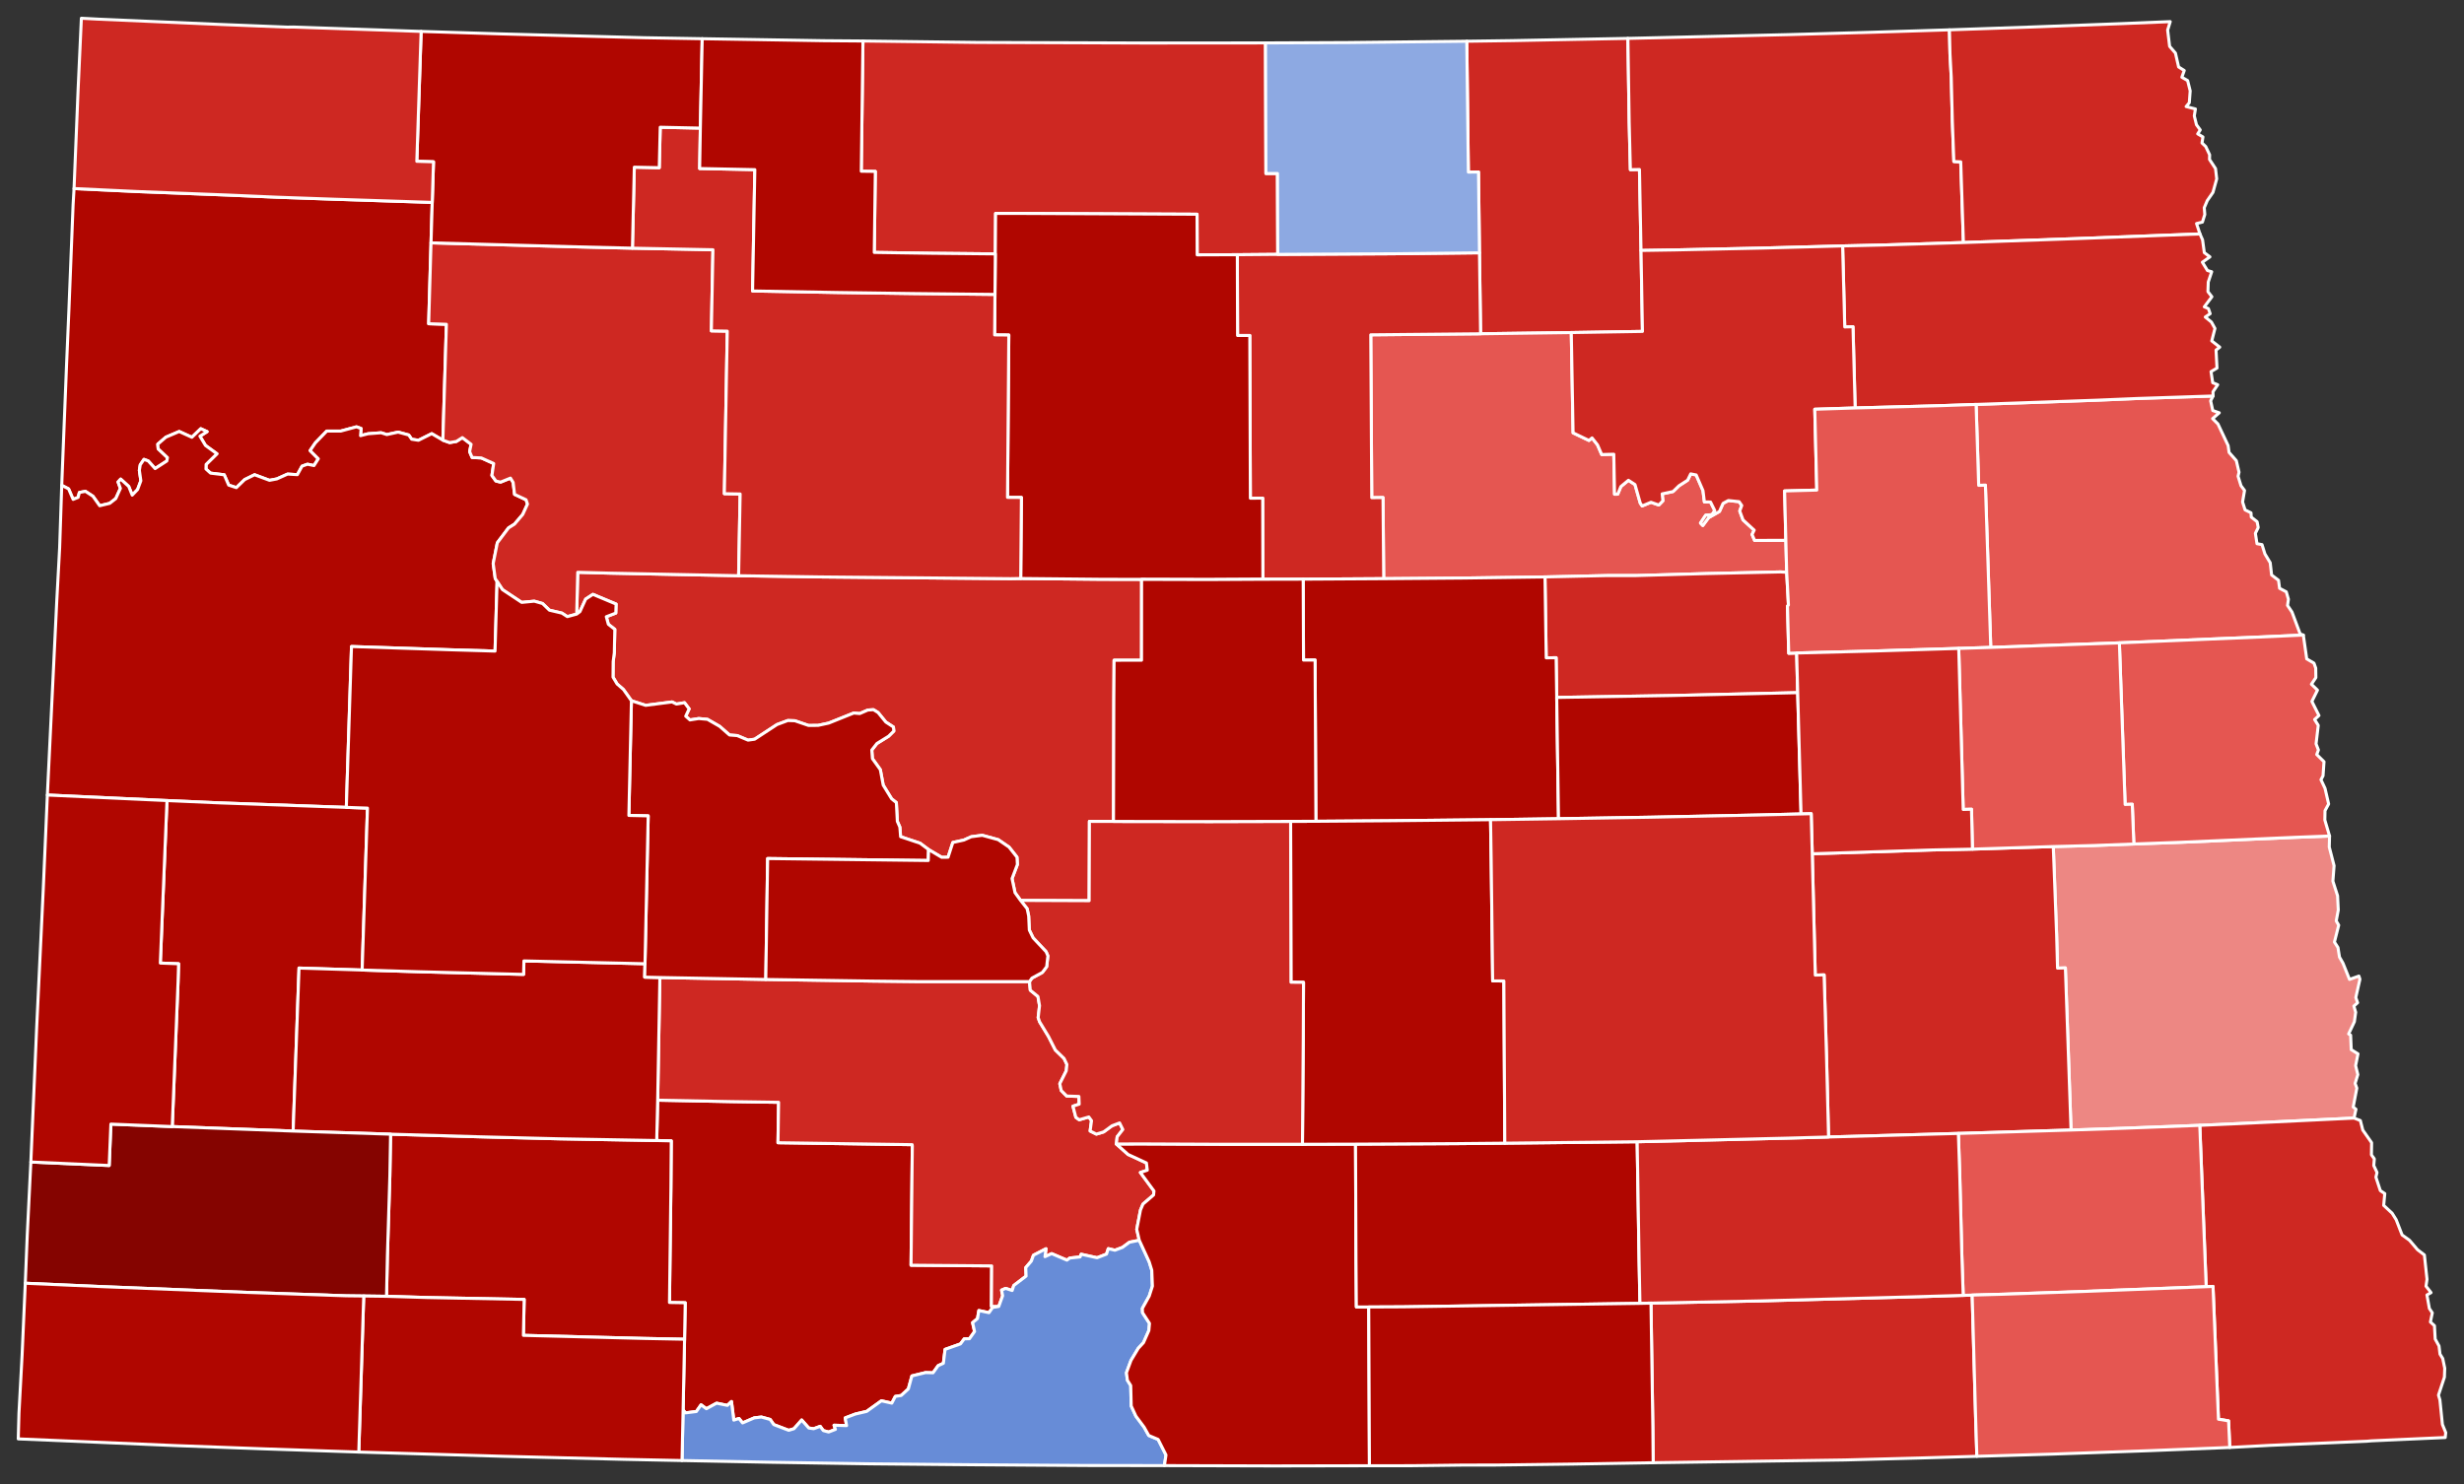 <?xml version="1.0" encoding="UTF-8" standalone="no"?>
<svg
   version="1.2"
   width="810"
   height="488"
   viewBox="0 0 810 488"
   stroke-linecap="round"
   stroke-linejoin="round"
   id="svg186"
   sodipodi:docname="2022_North_Dakota_Attorney_General_election_by_County.svg"
   inkscape:version="1.2.1 (9c6d41e4, 2022-07-14)"
   xmlns:inkscape="http://www.inkscape.org/namespaces/inkscape"
   xmlns:sodipodi="http://sodipodi.sourceforge.net/DTD/sodipodi-0.dtd"
   xmlns="http://www.w3.org/2000/svg"
   xmlns:svg="http://www.w3.org/2000/svg">
  <rect x="0" y="0" width="810" height="488" fill="#333333" stroke="none"/>
  <defs
     id="defs190" />
  <sodipodi:namedview
     id="namedview188"
     pagecolor="#ffffff"
     bordercolor="#000000"
     borderopacity="0.25"
     inkscape:showpageshadow="2"
     inkscape:pageopacity="0.0"
     inkscape:pagecheckerboard="0"
     inkscape:deskcolor="#d1d1d1"
     showgrid="false"
     inkscape:zoom="0.48360656"
     inkscape:cx="161.28814"
     inkscape:cy="244"
     inkscape:window-width="1309"
     inkscape:window-height="430"
     inkscape:window-x="0"
     inkscape:window-y="32"
     inkscape:window-maximized="0"
     inkscape:current-layer="svg186" />
  <g
     id="North Dakota"
     transform="translate(5,5)"
     stroke="white"
     stroke-width="1"
     style="fill:#b3b3b3">
    <path
       d="M 19.34 57 40.17 57.98 70.02 59.14 86.27 59.85 104.98 60.51 137.09 61.55 136.69 74.85 135.92 101.44 141.75 101.63 140.59 139.73 136.93 137.59 132.55 139.77 130.33 139.42 129.37 138.03 125.88 137.08 122.16 137.89 120.28 137.29 116 137.62 113.52 138.25 113.71 135.9 112.18 135.34 107.01 136.74 102.42 136.74 98.66 140.63 96.95 143.15 99.64 145.85 98.22 148.08 96.07 147.64 94.29 148.28 92.76 151.07 89.53 150.88 86 152.47 83.6 152.93 78.68 151.1 75.43 152.69 72.7 155.34 70.17 154.5 68.71 151.11 64.22 150.57 62.71 149.21 62.75 147.7 66.31 144.2 62.55 141.47 60.72 138.42 63.08 136.92 61 135.96 58.08 138.78 53.91 136.88 49.54 138.74 46.87 141.04 47 142.57 50.05 145.45 49.84 146.58 45.99 149.07 43.74 146.57 42.33 146.04 41.1 147.84 40.81 149.65 41.3 153.08 40.23 155.95 38.46 157.8 37.32 154.95 34.67 152.53 33.81 153.47 34.58 155.58 33.06 158.94 31.07 160.5 27.77 161.29 25.55 158.16 23.08 156.55 21.09 156.93 20.68 158.54 19.04 159.2 17.55 155.74 15.29 154.58 16.89 114.71 17.66 96.75 19.03 62.33 19.34 57 Z"
       id="Williams"
       fill="#b3c4db"
       style="fill:#b00600;fill-opacity:1" />
    <path
       d="M 211.2 356.74 235.48 357.21 250.95 357.44 250.75 370.73 294.86 371.37 294.91 371.81 294.49 411.01 321 411.23 320.91 424.51 323.33 424.57 321.31 424.9 320.12 426.61 316.78 425.91 316.34 428.55 314.72 429.89 315.37 432.81 313.69 435.18 311.98 435.21 310.74 436.88 305.68 438.68 305.12 443.25 303.4 444.03 301.73 446.37 299.26 446.31 294.77 447.41 293.6 451.69 291.26 453.84 289.32 454.14 288.17 456.36 284.75 455.59 279.91 459.07 276.19 459.94 272.85 461.21 273.31 463.75 269.18 463.62 269.63 464.99 267.4 465.85 265.65 465.38 264.63 463.98 262.48 464.77 260.87 464.54 258.54 461.9 256.01 464.77 254.28 465.29 249.36 463.41 248.19 461.72 245.3 460.93 242.95 461.2 239.11 462.86 237.94 461.41 236.22 461.94 235.46 455.83 234.12 457.1 230.57 456.37 227.22 458.2 225.46 456.91 223.92 459.11 220.33 459.56 219.56 458.6 220.04 435.34 220.26 423.35 215.08 423.26 215.55 385.61 215.67 370.12 210.88 370.01 211.2 356.74 Z"
       id="Grant"
       fill="#b8e0da"
       style="fill:#b00600;fill-opacity:1" />
    <path
       d="M 644.61 127.98 684.41 126.58 697.72 126.02 722.52 125.2 721.71 126.79 722.41 129.98 724.55 130.73 722.36 132.65 724.12 134.41 727.46 141.5 727.77 143.76 730.16 146.47 731.04 150.26 730.73 151.59 731.69 154.71 732.86 156.27 732.21 160.04 733.03 162.65 734.98 163.62 735.07 165.03 736.99 166.54 737.35 168.45 736.42 170.36 736.95 173.77 738.6 174.07 739.55 177.12 741.3 180.04 741.75 184.06 744.03 185.8 744.37 188.43 746.58 189.6 747.28 192.04 746.99 194.07 748.46 196.25 751.14 203.44 752.18 203.81 737.75 204.46 691.71 206.37 649.43 207.87 647.67 154.53 645.46 154.59 644.61 127.98 Z"
       id="Grand Forks"
       fill="#b1e486"
       style="fill:#e55651;fill-opacity:1" />
    <path
       d="M 15.29 154.58 17.55 155.74 19.04 159.2 20.68 158.54 21.09 156.93 23.08 156.55 25.55 158.16 27.77 161.29 31.07 160.5 33.06 158.94 34.58 155.58 33.81 153.47 34.67 152.53 37.32 154.95 38.46 157.8 40.23 155.95 41.3 153.08 40.81 149.65 41.1 147.84 42.33 146.04 43.74 146.57 45.99 149.07 49.84 146.58 50.05 145.45 47 142.57 46.87 141.04 49.54 138.74 53.91 136.88 58.08 138.78 61 135.96 63.08 136.92 60.72 138.42 62.55 141.47 66.31 144.2 62.75 147.7 62.71 149.21 64.22 150.57 68.71 151.11 70.17 154.5 72.7 155.34 75.43 152.69 78.68 151.1 83.6 152.93 86 152.47 89.53 150.88 92.76 151.07 94.29 148.28 96.07 147.64 98.22 148.08 99.64 145.85 96.95 143.15 98.66 140.63 102.42 136.74 107.01 136.74 112.18 135.34 113.71 135.9 113.52 138.25 116 137.62 120.28 137.29 122.16 137.89 125.88 137.08 129.37 138.03 130.33 139.42 132.55 139.77 136.93 137.59 140.59 139.73 142.82 140.52 145.01 140.15 146.99 138.89 149.87 141.08 149.38 143.49 150.2 145.42 153.22 145.57 157.29 147.41 156.71 151.34 158.03 153.16 159.55 153.52 162.81 152.2 163.69 153.62 164.16 157.55 167.93 159.32 168.41 160.74 166.85 164.15 164.13 167.34 162.15 168.6 158.49 173.47 157.13 180.3 157.8 185.21 158.41 186.17 157.74 209.08 143.12 208.65 110.55 207.58 108.85 260.47 67.15 258.99 49.89 258.23 10.57 256.41 13.66 192.66 14.61 175.06 15.29 154.58 Z"
       id="McKenzie"
       fill="#cbdc93"
       style="fill:#b00600;fill-opacity:1" />
    <path
       d="M 477.18 8.56 492.25 8.35 530.14 7.62 530.57 35.27 530.96 50.78 533.95 50.73 534.46 77.35 534.93 103.97 511.54 104.35 481.72 104.75 481.35 78.12 481.03 51.55 477.7 51.59 477.18 8.56 Z"
       id="Towner"
       fill="#e4c9a0"
       style="fill:#d02923;opacity:0.99;fill-opacity:1" />
    <path
       d="M 669.98 273.35 683.26 273.01 696.47 272.51 711.85 271.95 749.38 270.32 760.8 269.88 760.71 273.52 762.29 279.65 761.9 284.73 763.44 289.54 763.67 294.22 763 297.8 763.81 299.21 762.41 304.75 763.57 306.55 764.07 309.69 765.22 311.7 767.36 317.03 770.45 315.93 770.79 316.97 769.43 322.99 770.03 324.7 768.8 325.8 769.39 327.84 768.96 330.95 767.07 334.96 767.73 335.36 767.93 340.13 770.15 341.51 769.37 345.39 770.1 348.33 769.21 351.22 769.77 352.78 768.58 359 769.49 359.72 768.85 362.63 731.09 364.44 718.14 365.02 691.58 366.03 675.82 366.56 673.96 313.25 671.38 313.33 671.08 302.43 669.98 273.35 Z"
       id="Cass"
       fill="#94bbeb"
       style="fill:#ed8783;fill-opacity:1" />
    <path
       d="M 481.72 104.75 511.54 104.35 512.13 137.32 517.35 139.82 518.36 138.99 520.16 141.28 521.53 144.45 525.51 144.35 525.76 157.5 526.8 157.48 527.83 154.98 530.32 152.92 532.48 154.32 534.21 160.43 534.84 161.35 537.73 160.15 540.31 161.05 541.65 159.67 541.41 157.38 544.99 156.62 546.94 154.72 549.78 152.89 550.79 150.81 552.6 151.17 554.83 156.32 555.29 160.03 557.31 160.07 558.7 162.88 557.83 164.22 555.71 164.41 554.01 166.98 554.77 167.78 556.67 165.21 560.24 163.18 561.43 160.5 563.17 159.57 566.7 159.95 567.58 161.21 566.91 163.01 568 165.95 571.66 169.31 570.97 170.75 571.8 172.69 582.07 172.65 582.34 183.17 580.35 183.05 556.06 183.59 532.75 184.25 523.28 184.25 502.89 184.7 476.4 185.06 449.87 185.27 449.64 158.6 445.94 158.64 445.62 105.09 481.72 104.75 Z"
       id="Benson"
       fill="#d8e9e9"
       style="fill:#e55651;fill-opacity:1" />
    <path
       d="M 691.71 206.37 737.75 204.46 752.18 203.81 753.3 211.65 755.68 213.04 756.26 214.69 756.3 217.8 754.84 219.97 756.84 221.91 754.99 225.63 757.32 230.27 755.89 231.58 757.09 233.5 756.37 239.59 757.14 241.59 756.59 243.09 758.98 245.45 758.66 250.09 757.98 251.37 759.31 254.21 760.5 259.36 759.31 261.55 759.25 264.61 760.8 269.88 749.38 270.32 711.85 271.95 696.47 272.51 695.95 259.44 693.6 259.51 691.71 206.37 Z"
       id="Traill"
       fill="#cdec98"
       style="fill:#e55651;fill-opacity:1" />
    <path
       d="M 237.81 184.3 264.29 184.69 327.25 185.27 330.54 185.21 357 185.47 370.28 185.5 370.26 212.08 361.24 212.09 361.15 225.11 361.04 265.09 353.13 265.07 353.04 291.15 330.5 291.06 328.67 288.52 327.69 283.88 329.45 279.25 329.32 276.85 326.72 273.54 323.15 271.09 317.89 269.65 314.28 270.12 311.86 271.21 308.23 272.01 306.66 276.86 304.56 276.89 300.25 274.34 297.48 272.26 291.06 270.11 290.81 266.95 289.98 265.06 289.66 258.89 288.11 257.66 285.34 253.15 284.39 248.06 281.8 244.45 281.58 241.62 283.26 239.47 287.12 237.07 288.83 235.37 288.69 234.04 286.2 232.42 283.66 229.3 282.14 228.35 280.28 228.47 277.63 229.62 275.66 229.45 267.41 232.76 263.93 233.51 260.79 233.53 256.29 231.99 254 231.91 250.43 233.24 243.07 238.06 240.91 238.36 237.36 236.87 234.81 236.67 231.58 233.83 227.56 231.52 224.7 231.26 221.81 231.72 220.42 230.48 221.54 228.08 220.02 226.05 217.36 226.5 215.93 225.8 207.25 226.92 202.57 225.41 199.95 221.71 197.86 219.89 196.52 217.65 196.57 212.53 196.94 209.66 197.11 201.93 194.98 200.26 194.31 197.78 197.43 196.58 197.53 193.62 189.91 190.43 187.53 191.98 185.66 196.09 184.58 196.91 184.92 183.17 195.5 183.45 237.81 184.3 Z"
       id="McLean"
       fill="#d5bca5"
       style="fill:#d02923;opacity:0.99;fill-opacity:1" />
    <path
       d="M 530.14 7.62 583.02 6.38 610.05 5.62 635.84 4.81 636.03 12.79 636.44 20.36 636.8 34.81 637.3 48.11 639.56 48.21 640.44 74.75 613.99 75.56 600.73 75.86 574.2 76.57 545.43 77.18 534.46 77.35 533.95 50.73 530.96 50.78 530.57 35.27 530.14 7.62 Z"
       id="Cavalier"
       fill="#dbe5d2"
       style="fill:#d02923;opacity:0.99;fill-opacity:1" />
    <path
       d="M 212.05 316.41 246.74 317.05 281.6 317.58 297.14 317.75 333.43 317.75 333.69 320.58 336.21 322.65 336.73 325.67 336.28 329.59 336.76 330.98 339.68 335.8 341.94 340.25 344.79 343.02 345.73 345 345.51 347.1 343.39 351.33 343.87 353.57 345.67 355.38 349.67 355.51 349.77 358.05 347.72 358.72 348.67 362.38 349.78 363.18 352.93 362.26 353.82 363.48 353.36 366.88 355.41 367.9 357.8 367.18 360.56 365.16 363.05 364.22 364.12 366.39 362.25 368.78 361.99 371.15 365.84 374.59 371.87 377.38 372.16 379.76 369.88 380.52 374.35 386.6 374.22 387.91 370.74 390.91 369.91 392.88 368.69 399.21 369.52 402.8 366.29 403.45 363.99 405.15 361.51 406.08 359.33 405.56 358.75 407.36 355.64 408.55 350.41 407.4 350.06 408.29 346.68 408.65 345.74 409.34 340.72 407.2 338.52 408.2 338.86 405.59 334.73 407.72 334.04 409.65 332.2 411.79 332.31 414.59 328.26 417.67 327.73 419.32 325.59 418.62 324.25 419.19 324.6 421.04 323.33 424.57 320.91 424.51 321 411.23 294.49 411.01 294.91 371.81 294.86 371.37 250.75 370.73 250.95 357.44 235.48 357.21 211.2 356.74 211.92 316.53 212.05 316.41 Z"
       id="Morton"
       fill="#9a94d1"
       style="fill:#d02923;opacity:0.99;fill-opacity:1" />
    <path
       d="M 718.14 365.02 731.09 364.44 768.85 362.63 770.93 363.43 771.73 366.57 774.63 370.72 774.57 374.72 775.52 376.03 775.34 378.25 776.41 380.52 776.04 382.05 777.49 386.47 778.96 387.46 778.6 391.33 781.39 393.93 782.71 396.05 784.65 401.05 787.09 402.81 789.71 405.89 791.98 407.63 792.84 415.64 792.51 417.89 794.17 420.02 792.82 420.79 793.61 425.22 794.58 426.67 793.96 429.68 795.29 430.89 795.53 435.29 796.79 437.57 797.11 440.24 798.01 441.69 798.67 444.88 798.56 447.82 796.61 453.73 797.08 455.29 797.9 463.36 799 466.05 798.83 467.66 774.55 468.75 773.1 468.88 741.33 470.23 728 470.93 727.61 462.19 724.28 461.64 722.49 417.98 720.25 418.07 718.14 365.02 Z"
       id="Richland"
       fill="#e8ead8"
       style="fill:#d02923;opacity:0.99;fill-opacity:1" />
    <path
       d="M 635.84 4.81 662.23 3.9 692.2 2.78 708.43 2.11 707.58 4.89 708.23 10.24 710.14 12.45 711.18 17.01 713.04 18.18 712.25 20.4 714.15 21.49 714.99 24.88 714.7 28.79 713.66 30.04 716.71 30.83 716.34 33.11 717.06 36.03 718.3 37.72 717.46 39.01 719.18 40.03 718.87 42.01 720.1 43.18 721.38 45.9 721.34 47.42 723.32 50.44 723.71 53.81 722.47 58.27 720.61 60.95 719.61 63.3 719.79 65.53 719.01 68.03 717.08 68.5 718.2 71.92 677.99 73.44 640.44 74.75 639.56 48.21 637.3 48.11 636.8 34.81 636.44 20.36 636.03 12.79 635.84 4.81 Z"
       id="Pembina"
       fill="#bbea90"
       style="fill:#d02923;opacity:0.99;fill-opacity:1" />
    <path
       d="M 600.73 75.86 613.99 75.56 640.44 74.75 677.99 73.44 718.2 71.92 719.06 73.87 719.63 78.07 721.48 79.46 718.99 81.22 720.67 83.95 722.06 84.35 720.93 87.73 720.82 90.89 722.12 92.58 719.63 95.89 720.97 96.46 721.56 98.15 719.95 99.24 721.97 100.9 723.13 103 722.08 107.09 724.71 109.15 723.49 110.11 723.8 116.03 721.84 117.19 722.39 120.84 724.04 121.5 722.48 123.82 722.52 125.2 697.72 126.02 684.41 126.58 644.61 127.98 631.88 128.42 604.85 129.14 604.14 102.43 601.43 102.5 600.73 75.86 Z"
       id="Walsh"
       fill="#cde2b7"
       style="fill:#d02923;opacity:0.99;fill-opacity:1" />
    <path
       d="M 219.2 475.23 219.56 458.6 220.33 459.56 223.92 459.11 225.46 456.91 227.22 458.2 230.57 456.37 234.12 457.1 235.46 455.83 236.22 461.94 237.94 461.41 239.11 462.86 242.95 461.2 245.3 460.93 248.19 461.72 249.36 463.41 254.28 465.29 256.01 464.77 258.54 461.9 260.87 464.54 262.48 464.77 264.63 463.98 265.65 465.38 267.4 465.85 269.63 464.99 269.18 463.62 273.31 463.75 272.85 461.21 276.19 459.94 279.91 459.07 284.75 455.59 288.17 456.36 289.32 454.14 291.26 453.84 293.6 451.69 294.77 447.41 299.26 446.31 301.73 446.37 303.4 444.03 305.12 443.25 305.68 438.68 310.74 436.88 311.98 435.21 313.69 435.18 315.37 432.81 314.72 429.89 316.34 428.55 316.78 425.91 320.12 426.61 321.31 424.9 323.33 424.57 324.6 421.04 324.25 419.19 325.59 418.62 327.73 419.32 328.26 417.67 332.31 414.59 332.2 411.79 334.04 409.65 334.73 407.72 338.86 405.59 338.52 408.2 340.72 407.2 345.74 409.34 346.68 408.65 350.06 408.29 350.41 407.4 355.64 408.55 358.75 407.36 359.33 405.56 361.51 406.08 363.99 405.15 366.29 403.45 369.52 402.8 372.77 409.87 373.63 412.65 373.84 417.89 372.79 421.15 370.53 425.21 370.59 426.61 372.88 430.13 372.67 432.49 370.91 436.46 369.18 438.34 366.8 442.3 365.3 446.36 365.62 448.83 366.71 450.56 366.87 457.28 368.41 460.63 371.11 464.25 372.64 466.99 375.72 468.28 378.3 473.4 377.78 476.9 352.34 476.86 314.91 476.62 280.93 476.31 248.56 475.8 219.2 475.23 Z"
       id="Sioux"
       fill="#c4e4e2"
       style="fill:#678cd7;fill-opacity:1" />
    <path
       d="M 511.54 104.35 534.93 103.97 534.46 77.35 545.43 77.18 574.2 76.57 600.73 75.86 601.43 102.5 604.14 102.43 604.85 129.14 591.58 129.56 592.24 156.14 581.66 156.42 582.07 172.65 571.8 172.69 570.97 170.75 571.66 169.31 568 165.95 566.91 163.01 567.58 161.21 566.7 159.95 563.17 159.57 561.43 160.5 560.24 163.18 556.67 165.21 554.77 167.78 554.01 166.98 555.71 164.41 557.83 164.22 558.7 162.88 557.31 160.07 555.29 160.03 554.83 156.32 552.6 151.17 550.79 150.81 549.78 152.89 546.94 154.72 544.99 156.62 541.41 157.38 541.65 159.67 540.31 161.05 537.73 160.15 534.84 161.35 534.21 160.43 532.48 154.32 530.32 152.92 527.83 154.98 526.8 157.48 525.76 157.5 525.51 144.35 521.53 144.45 520.16 141.28 518.36 138.99 517.35 139.82 512.13 137.32 511.54 104.35 Z"
       id="Ramsey"
       fill="#cee8ef"
       style="fill:#d02923;opacity:0.99;fill-opacity:1" />
    <path
       d="M 278.68 8.48 316.06 8.95 371.28 9.14 411.02 9.11 411.15 52.05 414.95 52.04 415.04 78.64 401.75 78.75 388.55 78.8 388.51 65.44 328.88 65.17 322.29 65.17 322.19 78.48 301.44 78.28 282.4 78 282.75 51.36 278.13 51.3 278.68 8.48 Z"
       id="Bottineau"
       fill="#c7d5e6"
       style="fill:#d02923;opacity:0.99;fill-opacity:1" />
    <path
       d="M 123.4 367.92 151.93 368.76 178.69 369.44 210.88 370.01 215.67 370.12 215.55 385.61 215.08 423.26 220.26 423.35 220.04 435.34 206.74 435.08 167.06 434.07 167.31 422.25 135.36 421.63 122.06 421.23 122.35 407.91 123.16 381.61 123.4 367.92 Z"
       id="Hettinger"
       fill="#bce4ec"
       style="fill:#b00600;fill-opacity:1" />
    <path
       d="M 136.69 74.85 185.2 76.18 202.9 76.6 229.37 77.12 228.85 103.79 234.08 103.88 233.12 157.33 238.31 157.42 237.81 184.3 195.5 183.45 184.92 183.17 184.58 196.91 181.5 197.75 179.71 196.59 175.61 195.63 173.35 193.44 170.64 192.67 166.5 193.07 160.17 188.87 158.41 186.17 157.8 185.21 157.13 180.3 158.49 173.47 162.15 168.6 164.13 167.34 166.85 164.15 168.41 160.74 167.93 159.32 164.16 157.55 163.69 153.62 162.81 152.2 159.55 153.52 158.03 153.16 156.71 151.34 157.29 147.41 153.22 145.57 150.2 145.42 149.38 143.49 149.87 141.08 146.99 138.89 145.01 140.15 142.82 140.52 140.59 139.73 141.75 101.63 135.92 101.44 136.69 74.85 Z"
       id="Mountrail"
       fill="#f3d7d4"
       style="fill:#d02923;opacity:0.99;fill-opacity:1" />
    <path
       d="M 361.99 371.15 370.09 371.12 396.59 371.24 423.16 371.24 440.61 371.2 440.76 409.23 440.88 424.72 444.95 424.74 445.18 476.94 414.17 477 377.78 476.9 378.3 473.4 375.72 468.28 372.64 466.99 371.11 464.25 368.41 460.63 366.87 457.28 366.71 450.56 365.62 448.83 365.3 446.36 366.8 442.3 369.18 438.34 370.91 436.46 372.67 432.49 372.88 430.13 370.59 426.61 370.53 425.21 372.79 421.15 373.84 417.89 373.63 412.65 372.77 409.87 369.52 402.8 368.69 399.21 369.91 392.88 370.74 390.91 374.22 387.91 374.35 386.6 369.88 380.52 372.16 379.76 371.87 377.38 365.84 374.59 361.99 371.15 Z"
       id="Emmons"
       fill="#cee9e7"
       style="fill:#b00600;fill-opacity:1" />
    <path
       d="M 401.75 78.75 415.04 78.64 452.6 78.44 481.35 78.12 481.72 104.75 445.62 105.09 445.94 158.64 449.64 158.6 449.87 185.27 423.4 185.43 410.15 185.46 410.09 158.79 406.04 158.81 405.85 105.31 401.83 105.31 401.75 78.75 Z"
       id="Pierce"
       fill="#e8c7b1"
       style="fill:#d02923;opacity:0.99;fill-opacity:1" />
    <path
       d="M 49.89 258.23 67.15 258.99 108.85 260.47 115.8 260.71 114.05 313.95 93.3 313.3 91.37 366.9 51.62 365.42 53.53 317.89 53.71 311.89 47.7 311.66 49.89 258.23 Z"
       id="Billings"
       fill="#f4ddd3"
       style="fill:#b00600;fill-opacity:1" />
    <path
       d="M 590.75 275.72 630.14 274.47 643.41 274.2 669.98 273.35 671.08 302.43 671.38 313.33 673.96 313.25 675.82 366.56 638.78 367.68 596.11 368.85 595.44 342.53 594.64 315.54 591.74 315.62 590.75 275.72 Z"
       id="Barnes"
       fill="#b6a8f0"
       style="fill:#d02923;opacity:0.99;fill-opacity:1" />
    <path
       d="M 502.89 184.7 523.28 184.25 532.75 184.25 556.06 183.59 580.35 183.05 582.34 183.17 582.92 193.93 582.6 194.31 583.02 209.79 585.62 209.71 585.96 222.75 544.09 223.7 506.75 224.32 506.55 211.26 503.29 211.3 502.89 184.7 Z"
       id="Eddy"
       fill="#e7d5a7"
       style="fill:#d02923;opacity:0.99;fill-opacity:1" />
    <path
       d="M 582.34 183.17 582.07 172.65 581.66 156.42 592.24 156.14 591.58 129.56 604.85 129.14 631.88 128.42 644.61 127.98 645.46 154.59 647.67 154.53 649.43 207.87 638.9 208.2 610.54 209.07 585.62 209.71 583.02 209.79 582.6 194.31 582.92 193.93 582.34 183.17 Z"
       id="Nelson"
       fill="#f1c9ad"
       style="fill:#e55651;fill-opacity:1" />
    <path
       d="M 423.4 185.43 449.87 185.27 476.4 185.06 502.89 184.7 503.29 211.3 506.55 211.26 506.75 224.32 507.33 264.2 484.99 264.52 451.88 264.86 427.58 265.04 427.31 212.02 423.51 212.04 423.4 185.43 Z"
       id="Wells"
       fill="#a5a7e4"
       style="fill:#b00600;fill-opacity:1" />
    <path
       d="M 114.05 313.95 132.95 314.52 167.12 315.38 167.23 310.95 207.03 311.88 206.93 316.29 212.05 316.41 211.92 316.53 211.2 356.74 210.88 370.01 178.69 369.44 151.93 368.76 123.4 367.92 91.37 366.9 93.3 313.3 114.05 313.95 Z"
       id="Stark"
       fill="#c6edcf"
       style="fill:#b00600;fill-opacity:1" />
    <path
       d="M 202.57 225.41 207.25 226.92 215.93 225.8 217.36 226.5 220.02 226.05 221.54 228.08 220.42 230.48 221.81 231.72 224.7 231.26 227.56 231.52 231.58 233.83 234.81 236.67 237.36 236.87 240.91 238.36 243.07 238.06 250.43 233.24 254 231.91 256.29 231.99 260.79 233.53 263.93 233.51 267.41 232.76 275.66 229.45 277.63 229.62 280.28 228.47 282.14 228.35 283.66 229.3 286.2 232.42 288.69 234.04 288.83 235.37 287.12 237.07 283.26 239.47 281.58 241.62 281.8 244.45 284.39 248.06 285.34 253.15 288.11 257.66 289.66 258.89 289.98 265.06 290.81 266.95 291.06 270.11 297.48 272.26 300.25 274.34 300.15 277.94 247.35 277.29 246.74 317.05 212.05 316.41 206.93 316.29 207.03 311.88 208.08 263.26 201.73 263.12 202.57 225.41 Z"
       id="Mercer"
       fill="#abe3a6"
       style="fill:#b00600;fill-opacity:1" />
    <path
       d="M 5.14 377.07 30.89 378.22 31.45 364.61 51.62 365.42 91.37 366.9 123.4 367.92 123.16 381.61 122.35 407.91 122.06 421.23 114.57 421.13 108.78 421.06 75.78 419.93 29.15 418.07 3.31 416.93 3.96 401.06 5.14 377.07 Z"
       id="Slope"
       fill="#8e94e1"
       style="fill:#850400;fill-opacity:1" />
    <path
       d="M 114.57 421.13 122.06 421.23 135.36 421.63 167.31 422.25 167.06 434.07 206.74 435.08 220.04 435.34 219.56 458.6 219.2 475.23 200.18 474.84 160.31 473.83 112.94 472.44 114.57 421.13 Z"
       id="Adams"
       fill="#c6a2a0"
       style="fill:#b00600;fill-opacity:1" />
    <path
       d="M 538.45 475.95 538.35 464.37 537.73 423.47 573.78 422.74 618.47 421.55 640.37 420.92 643.32 420.83 644.44 460.6 644.86 473.84 625.93 474.4 601.51 475.04 538.45 475.95 Z"
       id="Dickey"
       fill="#a0abe9"
       style="fill:#d02923;opacity:0.99;fill-opacity:1" />
    <path
       d="M 322.08 91.8 322.19 78.48 322.29 65.17 328.88 65.17 388.51 65.44 388.55 78.8 401.75 78.75 401.83 105.31 405.85 105.31 406.04 158.81 410.09 158.79 410.15 185.46 392.02 185.56 370.28 185.5 357 185.47 330.54 185.21 330.77 158.57 326.2 158.54 326.63 105.16 321.97 105.12 322.08 91.8 Z"
       id="McHenry"
       fill="#9fc4c7"
       style="fill:#b00600;fill-opacity:1" />
    <path
       d="M 225.23 37.12 225 50.41 243.14 50.78 242.4 90.67 270.08 91.17 295.52 91.52 322.08 91.8 321.97 105.12 326.63 105.16 326.2 158.54 330.77 158.57 330.54 185.21 327.25 185.27 264.29 184.69 237.81 184.3 238.31 157.42 233.12 157.33 234.08 103.88 228.85 103.79 229.37 77.12 202.9 76.6 203.52 49.97 211.72 50.14 212.04 36.84 225.23 37.12 Z"
       id="Ward"
       fill="#d5d6f7"
       style="fill:#d02923;opacity:0.99;fill-opacity:1" />
    <path
       d="M 440.61 371.2 473.71 371.03 489.68 370.88 533.19 370.41 533.84 410.2 534.11 423.55 456.1 424.69 444.95 424.74 440.88 424.72 440.76 409.23 440.61 371.2 Z"
       id="Logan"
       fill="#c7f1bc"
       style="fill:#b00600;fill-opacity:1" />
    <path
       d="M 638.9 208.2 649.43 207.87 691.71 206.37 693.6 259.51 695.95 259.44 696.47 272.51 683.26 273.01 669.98 273.35 643.41 274.2 643.1 261.08 640.37 261.15 638.9 208.2 Z"
       id="Steele"
       fill="#ccdfe7"
       style="fill:#e55651;fill-opacity:1" />
    <path
       d="M 638.78 367.68 675.82 366.56 691.58 366.03 718.14 365.02 720.25 418.07 680.27 419.62 653.65 420.54 643.32 420.83 640.37 420.92 639.92 407.58 639.23 381.01 638.78 367.68 Z"
       id="Ransom"
       fill="#cad1f8"
       style="fill:#e55651;fill-opacity:1" />
    <path
       d="M 411.02 9.11 438.1 8.99 477.18 8.56 477.7 51.59 481.03 51.55 481.35 78.12 452.6 78.44 415.04 78.64 414.95 52.04 411.15 52.05 411.02 9.11 Z"
       id="Rolette"
       fill="#f1c1ac"
       style="fill:#8da9e2;fill-opacity:1" />
    <path
       d="M 133.44 5.33 159.86 6.15 206.7 7.4 225.84 7.73 225.23 37.12 212.04 36.84 211.72 50.14 203.52 49.97 202.9 76.6 185.2 76.18 136.69 74.85 137.09 61.55 137.51 48.2 132.02 48.04 133.44 5.33 Z"
       id="Burke"
       fill="#a0eaa0"
       style="fill:#b00600;fill-opacity:1" />
    <path
       d="M 419.27 265.07 427.58 265.04 451.88 264.86 484.99 264.52 485.2 277.7 485.69 317.52 489.37 317.55 489.68 370.88 473.71 371.03 440.61 371.2 423.16 371.24 423.43 335.84 423.51 318 419.38 317.96 419.27 265.07 Z"
       id="Kidder"
       fill="#e9dec5"
       style="fill:#b00600;fill-opacity:1" />
    <path
       d="M 506.75 224.32 544.09 223.7 585.96 222.75 587.07 262.63 573.76 262.96 537.68 263.7 507.33 264.2 506.75 224.32 Z"
       id="Foster"
       fill="#cfdbb3"
       style="fill:#b00600;fill-opacity:1" />
    <path
       d="M 10.57 256.41 49.89 258.23 47.7 311.66 53.71 311.89 53.53 317.89 51.62 365.42 31.45 364.61 30.89 378.22 5.14 377.07 7.06 332.74 9.22 287.4 10.57 256.41 Z"
       id="Golden Valley"
       fill="#dbf1e7"
       style="fill:#b00600;fill-opacity:1" />
    <path
       d="M 330.5 291.06 353.04 291.15 353.13 265.07 361.04 265.09 392.74 265.14 419.27 265.07 419.38 317.96 423.51 318 423.43 335.84 423.16 371.24 396.59 371.24 370.09 371.12 361.99 371.15 362.25 368.78 364.12 366.39 363.05 364.22 360.56 365.16 357.8 367.18 355.41 367.9 353.36 366.88 353.82 363.48 352.93 362.26 349.78 363.18 348.67 362.38 347.72 358.72 349.77 358.05 349.67 355.51 345.67 355.38 343.87 353.57 343.39 351.33 345.51 347.1 345.73 345 344.79 343.02 341.94 340.25 339.68 335.8 336.76 330.98 336.28 329.59 336.73 325.67 336.21 322.65 333.69 320.58 333.43 317.75 334.23 316.6 337.66 314.74 339.08 312.84 339.47 309.3 338.89 307.92 334.61 303.37 333.37 300.8 333.16 296.2 332.65 293.78 330.5 291.06 Z"
       id="Burleigh"
       fill="#b1d9cd"
       style="fill:#d02923;opacity:0.99;fill-opacity:1" />
    <path
       d="M 3.31 416.93 29.15 418.07 75.78 419.93 108.78 421.06 114.57 421.13 112.94 472.44 82.14 471.4 52.87 470.32 1 468.11 1.23 459.71 2.26 440.64 3.31 416.93 Z"
       id="Bowman"
       fill="#8cd4d9"
       style="fill:#b00600;fill-opacity:1" />
    <path
       d="M 533.19 370.41 582.82 369.22 596.11 368.85 638.78 367.68 639.23 381.01 639.92 407.58 640.37 420.92 618.47 421.55 573.78 422.74 537.73 423.47 534.11 423.55 533.84 410.2 533.19 370.41 Z"
       id="LaMoure"
       fill="#e8e1ac"
       style="fill:#d02923;opacity:0.99;fill-opacity:1" />
    <path
       d="M 585.96 222.75 585.62 209.71 610.54 209.07 638.9 208.2 640.37 261.15 643.1 261.08 643.41 274.2 630.14 274.47 590.75 275.72 590.4 262.55 587.07 262.63 585.96 222.75 Z"
       id="Griggs"
       fill="#f5e3cd"
       style="fill:#d02923;opacity:0.99;fill-opacity:1" />
    <path
       d="M 300.25 274.34 304.56 276.89 306.66 276.86 308.23 272.01 311.86 271.21 314.28 270.12 317.89 269.65 323.15 271.09 326.72 273.54 329.32 276.85 329.45 279.25 327.69 283.88 328.67 288.52 330.5 291.06 332.65 293.78 333.16 296.2 333.37 300.8 334.61 303.37 338.89 307.92 339.47 309.3 339.08 312.84 337.66 314.74 334.23 316.6 333.43 317.75 297.14 317.75 281.6 317.58 246.74 317.05 247.35 277.29 300.15 277.94 300.25 274.34 Z"
       id="Oliver"
       fill="#c8e9c4"
       style="fill:#b00600;fill-opacity:1" />
    <path
       d="M 133.44 5.33 132.02 48.04 137.51 48.2 137.09 61.55 104.98 60.51 86.27 59.85 70.02 59.14 40.17 57.98 19.34 57 20.68 24.34 21.75 1 27.41 1.3 67.24 3.03 89.5 3.92 91.51 3.89 133.44 5.33 Z"
       id="Divide"
       fill="#f1f2cb"
       style="fill:#d02923;opacity:0.99;fill-opacity:1" />
    <path
       d="M 370.28 185.5 392.02 185.56 410.15 185.46 423.4 185.43 423.51 212.04 427.31 212.02 427.58 265.04 419.27 265.07 392.74 265.14 361.04 265.09 361.15 225.11 361.24 212.09 370.26 212.08 370.28 185.5 Z"
       id="Sheridan"
       fill="#c9dfd9"
       style="fill:#b00600;fill-opacity:1" />
    <path
       d="M 484.99 264.52 507.33 264.2 537.68 263.7 573.76 262.96 587.07 262.63 590.4 262.55 590.75 275.72 591.74 315.62 594.64 315.54 595.44 342.53 596.11 368.85 582.82 369.22 533.19 370.41 489.68 370.88 489.37 317.55 485.69 317.52 485.2 277.7 484.99 264.52 Z"
       id="Stutsman"
       fill="#e0e6ec"
       style="fill:#d02923;opacity:0.99;fill-opacity:1" />
    <path
       d="M 444.95 424.74 456.1 424.69 534.11 423.55 537.73 423.47 538.35 464.37 538.45 475.95 511.57 476.4 486.77 476.71 476.26 476.72 459.02 476.93 445.18 476.94 444.95 424.74 Z"
       id="McIntosh"
       fill="#abea9a"
       style="fill:#b00600;fill-opacity:1" />
    <path
       d="M 643.32 420.83 653.65 420.54 680.27 419.62 720.25 418.07 722.49 417.98 724.28 461.64 727.61 462.19 728 470.93 701.19 472 669.5 473.12 644.86 473.84 644.44 460.6 643.32 420.83 Z"
       id="Sargent"
       fill="#ddefea"
       style="fill:#e55651;fill-opacity:1" />
    <path
       d="M 158.41 186.17 160.17 188.87 166.5 193.07 170.64 192.67 173.35 193.44 175.61 195.63 179.71 196.59 181.5 197.75 184.58 196.91 185.66 196.09 187.53 191.98 189.91 190.43 197.53 193.62 197.43 196.58 194.31 197.78 194.98 200.26 197.11 201.93 196.94 209.66 196.57 212.53 196.52 217.65 197.86 219.89 199.95 221.71 202.57 225.41 201.73 263.12 208.08 263.26 207.03 311.88 167.23 310.95 167.12 315.38 132.95 314.52 114.05 313.95 115.8 260.71 108.85 260.47 110.55 207.58 143.12 208.65 157.74 209.08 158.41 186.17 Z"
       id="Dunn"
       fill="#b1dec6"
       style="fill:#b00600;fill-opacity:1" />
    <path
       d="M 225.23 37.12 225.84 7.73 265.7 8.38 278.68 8.48 278.13 51.3 282.75 51.36 282.4 78 301.44 78.28 322.19 78.48 322.08 91.8 295.52 91.52 270.08 91.17 242.4 90.67 243.14 50.78 225 50.41 225.23 37.12 Z"
       id="Renville"
       fill="#cbe8db"
       style="fill:#b00600;fill-opacity:1" />
  </g>
</svg>
